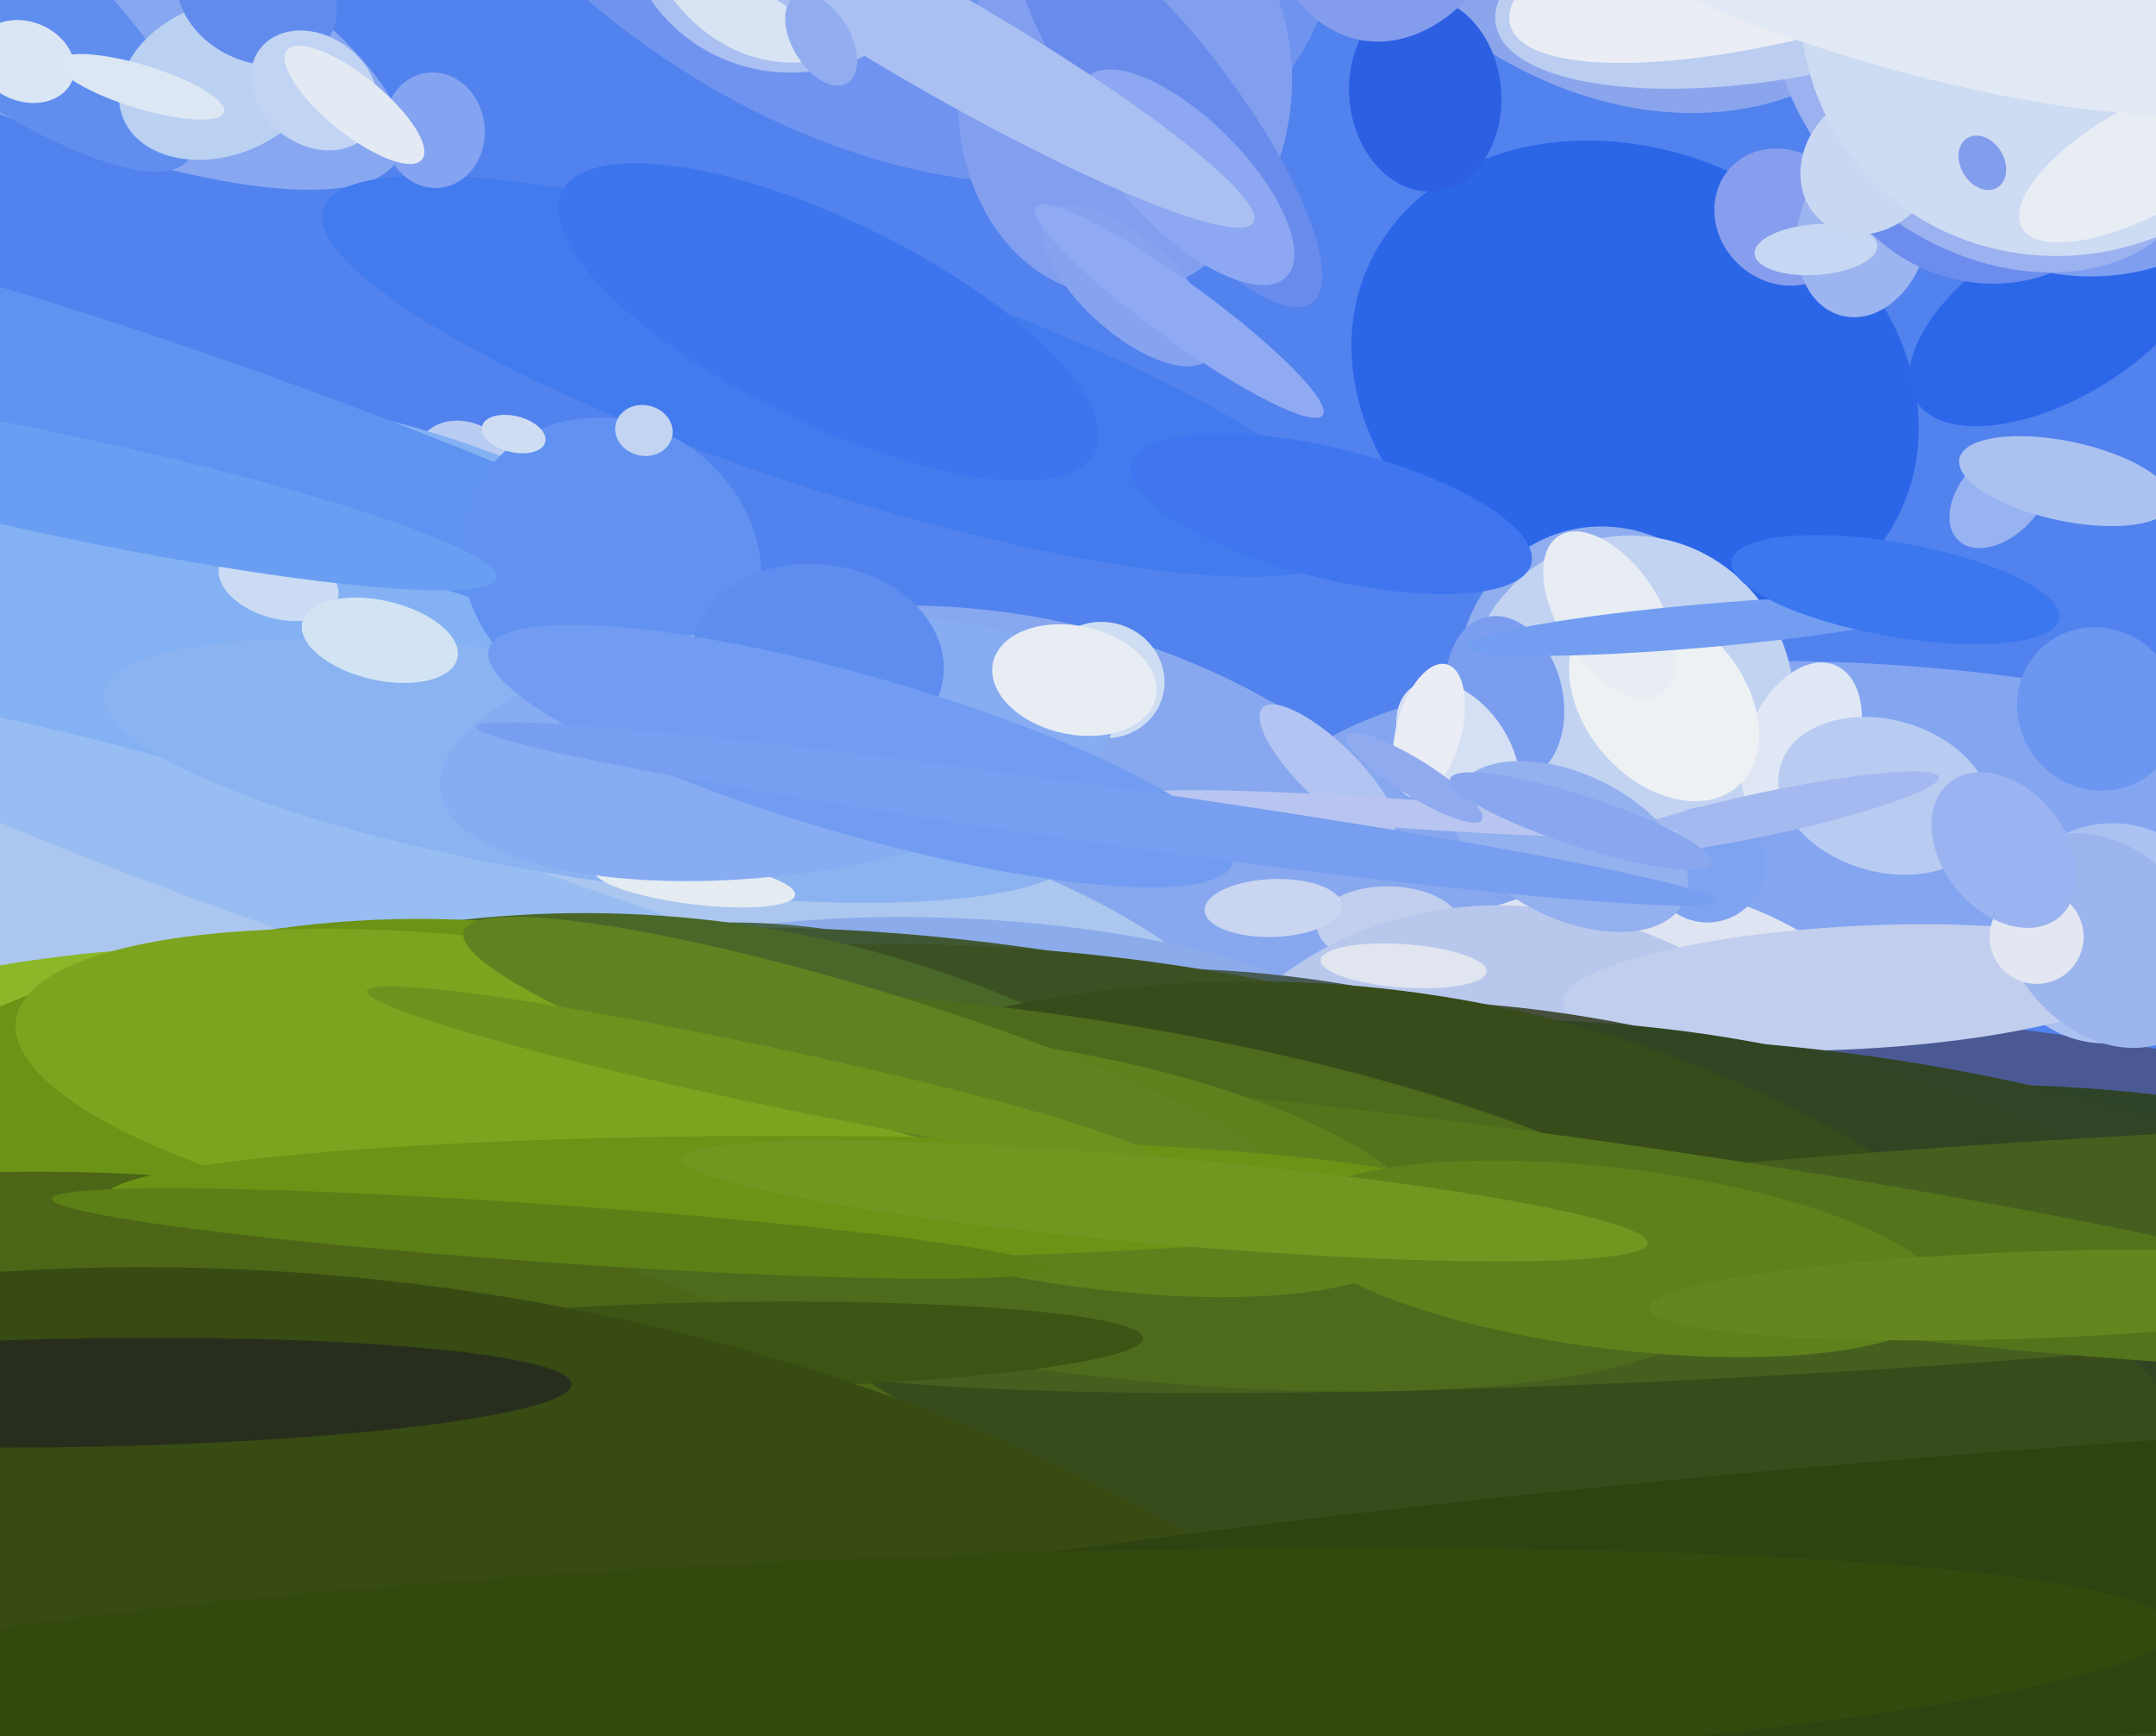 <svg xmlns="http://www.w3.org/2000/svg" width="596px" height="480px">
  <rect width="596" height="480" fill="rgb(81,130,238)"/>
  <ellipse cx="452" cy="107" rx="65" ry="81" transform="rotate(115,452,107)" fill="rgb(43,102,233)"/>
  <ellipse cx="-10" cy="-13" rx="133" ry="37" transform="rotate(25,-10,-13)" fill="rgb(136,167,241)"/>
  <ellipse cx="233" cy="-74" rx="102" ry="155" transform="rotate(128,233,-74)" fill="rgb(112,147,239)"/>
  <ellipse cx="506" cy="228" rx="154" ry="45" transform="rotate(2,506,228)" fill="rgb(132,165,240)"/>
  <ellipse cx="232" cy="104" rx="150" ry="32" transform="rotate(18,232,104)" fill="rgb(66,123,238)"/>
  <ellipse cx="311" cy="25" rx="57" ry="46" transform="rotate(97,311,25)" fill="rgb(130,158,239)"/>
  <ellipse cx="130" cy="134" rx="15" ry="19" transform="rotate(144,130,134)" fill="rgb(185,204,242)"/>
  <ellipse cx="39" cy="378" rx="271" ry="268" transform="rotate(127,39,378)" fill="rgb(131,177,243)"/>
  <ellipse cx="243" cy="392" rx="226" ry="215" transform="rotate(111,243,392)" fill="rgb(135,167,239)"/>
  <ellipse cx="447" cy="346" rx="102" ry="100" transform="rotate(110,447,346)" fill="rgb(223,228,242)"/>
  <ellipse cx="88" cy="314" rx="104" ry="267" transform="rotate(89,88,314)" fill="rgb(171,199,239)"/>
  <ellipse cx="74" cy="125" rx="180" ry="20" transform="rotate(20,74,125)" fill="rgb(95,147,241)"/>
  <ellipse cx="493" cy="60" rx="18" ry="20" transform="rotate(133,493,60)" fill="rgb(135,158,238)"/>
  <ellipse cx="569" cy="87" rx="46" ry="23" transform="rotate(149,569,87)" fill="rgb(44,103,234)"/>
  <ellipse cx="384" cy="256" rx="11" ry="20" transform="rotate(91,384,256)" fill="rgb(193,206,238)"/>
  <ellipse cx="125" cy="253" rx="19" ry="192" transform="rotate(108,125,253)" fill="rgb(152,189,242)"/>
  <ellipse cx="169" cy="156" rx="39" ry="43" transform="rotate(128,169,156)" fill="rgb(97,146,241)"/>
  <ellipse cx="575" cy="309" rx="186" ry="22" transform="rotate(8,575,309)" fill="rgb(74,89,148)"/>
  <ellipse cx="553" cy="137" rx="17" ry="11" transform="rotate(133,553,137)" fill="rgb(152,179,241)"/>
  <ellipse cx="268" cy="282" rx="28" ry="106" transform="rotate(93,268,282)" fill="rgb(140,171,235)"/>
  <ellipse cx="491" cy="675" rx="417" ry="356" transform="rotate(147,491,675)" fill="rgb(46,67,39)"/>
  <ellipse cx="-25" cy="-18" rx="99" ry="26" transform="rotate(39,-25,-18)" fill="rgb(95,142,239)"/>
  <ellipse cx="305" cy="188" rx="17" ry="16" transform="rotate(17,305,188)" fill="rgb(207,221,243)"/>
  <ellipse cx="446" cy="194" rx="43" ry="49" transform="rotate(162,446,194)" fill="rgb(144,173,240)"/>
  <ellipse cx="61" cy="22" rx="21" ry="29" transform="rotate(69,61,22)" fill="rgb(186,209,242)"/>
  <ellipse cx="515" cy="64" rx="18" ry="24" transform="rotate(14,515,64)" fill="rgb(156,180,240)"/>
  <ellipse cx="164" cy="213" rx="30" ry="137" transform="rotate(99,164,213)" fill="rgb(139,178,241)"/>
  <ellipse cx="580" cy="196" rx="23" ry="22" transform="rotate(50,580,196)" fill="rgb(108,151,241)"/>
  <ellipse cx="450" cy="196" rx="46" ry="48" transform="rotate(10,450,196)" fill="rgb(194,211,242)"/>
  <ellipse cx="424" cy="354" rx="100" ry="110" transform="rotate(127,424,354)" fill="rgb(184,200,237)"/>
  <ellipse cx="204" cy="523" rx="221" ry="268" transform="rotate(179,204,523)" fill="rgb(74,101,79)"/>
  <ellipse cx="312" cy="79" rx="13" ry="30" transform="rotate(132,312,79)" fill="rgb(134,163,240)"/>
  <ellipse cx="298" cy="551" rx="421" ry="280" transform="rotate(17,298,551)" fill="rgb(64,87,51)"/>
  <ellipse cx="548" cy="33" rx="44" ry="47" transform="rotate(133,548,33)" fill="rgb(108,141,238)"/>
  <ellipse cx="68" cy="640" rx="381" ry="376" transform="rotate(44,68,640)" fill="rgb(140,183,41)"/>
  <ellipse cx="583" cy="258" rx="31" ry="30" transform="rotate(139,583,258)" fill="rgb(171,193,242)"/>
  <ellipse cx="577" cy="13" rx="64" ry="63" transform="rotate(40,577,13)" fill="rgb(127,158,240)"/>
  <ellipse cx="321" cy="581" rx="313" ry="318" transform="rotate(105,321,581)" fill="rgb(73,91,87)"/>
  <ellipse cx="513" cy="273" rx="17" ry="81" transform="rotate(87,513,273)" fill="rgb(193,206,237)"/>
  <ellipse cx="192" cy="244" rx="28" ry="6" transform="rotate(7,192,244)" fill="rgb(228,236,242)"/>
  <ellipse cx="498" cy="206" rx="15" ry="24" transform="rotate(23,498,206)" fill="rgb(224,231,244)"/>
  <ellipse cx="472" cy="239" rx="16" ry="16" transform="rotate(131,472,239)" fill="rgb(126,163,240)"/>
  <ellipse cx="178" cy="119" rx="8" ry="7" transform="rotate(13,178,119)" fill="rgb(194,212,242)"/>
  <ellipse cx="215" cy="207" rx="35" ry="94" transform="rotate(83,215,207)" fill="rgb(135,172,242)"/>
  <ellipse cx="219" cy="-26" rx="47" ry="46" transform="rotate(165,219,-26)" fill="rgb(170,192,242)"/>
  <ellipse cx="323" cy="31" rx="66" ry="19" transform="rotate(53,323,31)" fill="rgb(104,139,236)"/>
  <ellipse cx="297" cy="188" rx="15" ry="23" transform="rotate(102,297,188)" fill="rgb(232,237,244)"/>
  <ellipse cx="416" cy="193" rx="23" ry="16" transform="rotate(77,416,193)" fill="rgb(122,157,240)"/>
  <ellipse cx="444" cy="-81" rx="120" ry="93" transform="rotate(56,444,-81)" fill="rgb(139,165,237)"/>
  <ellipse cx="7" cy="17" rx="14" ry="11" transform="rotate(22,7,17)" fill="rgb(219,230,244)"/>
  <ellipse cx="284" cy="559" rx="401" ry="295" transform="rotate(9,284,559)" fill="rgb(59,81,35)"/>
  <ellipse cx="551" cy="19" rx="50" ry="66" transform="rotate(127,551,19)" fill="rgb(155,177,240)"/>
  <ellipse cx="226" cy="183" rx="27" ry="35" transform="rotate(97,226,183)" fill="rgb(94,141,240)"/>
  <ellipse cx="460" cy="194" rx="31" ry="22" transform="rotate(49,460,194)" fill="rgb(238,241,244)"/>
  <ellipse cx="385" cy="619" rx="342" ry="350" transform="rotate(106,385,619)" fill="rgb(69,79,59)"/>
  <ellipse cx="582" cy="260" rx="25" ry="33" transform="rotate(138,582,260)" fill="rgb(157,181,237)"/>
  <ellipse cx="158" cy="551" rx="304" ry="298" transform="rotate(162,158,551)" fill="rgb(73,103,40)"/>
  <ellipse cx="388" cy="267" rx="6" ry="23" transform="rotate(94,388,267)" fill="rgb(225,229,240)"/>
  <ellipse cx="503" cy="610" rx="423" ry="315" transform="rotate(15,503,610)" fill="rgb(49,69,38)"/>
  <ellipse cx="563" cy="259" rx="13" ry="13" transform="rotate(34,563,259)" fill="rgb(226,231,242)"/>
  <ellipse cx="421" cy="576" rx="294" ry="334" transform="rotate(93,421,576)" fill="rgb(49,69,35)"/>
  <ellipse cx="114" cy="650" rx="396" ry="336" transform="rotate(91,114,650)" fill="rgb(108,146,22)"/>
  <ellipse cx="445" cy="170" rx="14" ry="26" transform="rotate(147,445,170)" fill="rgb(232,237,244)"/>
  <ellipse cx="343" cy="622" rx="343" ry="351" transform="rotate(11,343,622)" fill="rgb(56,76,27)"/>
  <ellipse cx="571" cy="133" rx="11" ry="30" transform="rotate(102,571,133)" fill="rgb(171,194,241)"/>
  <ellipse cx="367" cy="213" rx="8" ry="25" transform="rotate(134,367,213)" fill="rgb(178,196,241)"/>
  <ellipse cx="394" cy="26" rx="21" ry="27" transform="rotate(174,394,26)" fill="rgb(44,95,226)"/>
  <ellipse cx="541" cy="347" rx="30" ry="338" transform="rotate(86,541,347)" fill="rgb(70,95,31)"/>
  <ellipse cx="403" cy="208" rx="22" ry="14" transform="rotate(55,403,208)" fill="rgb(214,224,244)"/>
  <ellipse cx="227" cy="-65" rx="56" ry="83" transform="rotate(10,227,-65)" fill="rgb(216,228,243)"/>
  <ellipse cx="502" cy="69" rx="17" ry="7" transform="rotate(176,502,69)" fill="rgb(198,215,243)"/>
  <ellipse cx="521" cy="220" rx="21" ry="30" transform="rotate(106,521,220)" fill="rgb(184,204,242)"/>
  <ellipse cx="471" cy="173" rx="66" ry="6" transform="rotate(175,471,173)" fill="rgb(114,157,241)"/>
  <ellipse cx="286" cy="329" rx="196" ry="49" transform="rotate(8,286,329)" fill="rgb(78,106,28)"/>
  <ellipse cx="326" cy="86" rx="8" ry="49" transform="rotate(126,326,86)" fill="rgb(143,170,242)"/>
  <ellipse cx="386" cy="-41" rx="37" ry="53" transform="rotate(11,386,-41)" fill="rgb(131,156,236)"/>
  <ellipse cx="517" cy="45" rx="18" ry="21" transform="rotate(40,517,45)" fill="rgb(201,216,242)"/>
  <ellipse cx="488" cy="225" rx="6" ry="49" transform="rotate(78,488,225)" fill="rgb(164,185,239)"/>
  <ellipse cx="77" cy="161" rx="17" ry="10" transform="rotate(16,77,161)" fill="rgb(203,219,243)"/>
  <ellipse cx="524" cy="163" rx="13" ry="46" transform="rotate(100,524,163)" fill="rgb(59,119,239)"/>
  <ellipse cx="142" cy="120" rx="9" ry="5" transform="rotate(14,142,120)" fill="rgb(207,221,243)"/>
  <ellipse cx="438" cy="337" rx="255" ry="22" transform="rotate(8,438,337)" fill="rgb(84,116,28)"/>
  <ellipse cx="-14" cy="583" rx="258" ry="374" transform="rotate(85,-14,583)" fill="rgb(76,101,23)"/>
  <ellipse cx="496" cy="-9" rx="30" ry="84" transform="rotate(79,496,-9)" fill="rgb(188,205,242)"/>
  <ellipse cx="289" cy="322" rx="107" ry="32" transform="rotate(10,289,322)" fill="rgb(94,129,29)"/>
  <ellipse cx="368" cy="142" rx="57" ry="18" transform="rotate(14,368,142)" fill="rgb(63,117,238)"/>
  <ellipse cx="71" cy="-1" rx="23" ry="18" transform="rotate(26,71,-1)" fill="rgb(97,140,238)"/>
  <ellipse cx="229" cy="89" rx="28" ry="82" transform="rotate(116,229,89)" fill="rgb(60,117,237)"/>
  <ellipse cx="147" cy="302" rx="41" ry="144" transform="rotate(98,147,302)" fill="rgb(124,164,30)"/>
  <ellipse cx="554" cy="235" rx="24" ry="17" transform="rotate(51,554,235)" fill="rgb(155,179,240)"/>
  <ellipse cx="120" cy="36" rx="16" ry="14" transform="rotate(84,120,36)" fill="rgb(132,163,240)"/>
  <ellipse cx="198" cy="372" rx="118" ry="12" transform="rotate(179,198,372)" fill="rgb(60,84,20)"/>
  <ellipse cx="352" cy="251" rx="19" ry="8" transform="rotate(178,352,251)" fill="rgb(202,213,240)"/>
  <ellipse cx="241" cy="292" rx="18" ry="118" transform="rotate(107,241,292)" fill="rgb(97,130,33)"/>
  <ellipse cx="39" cy="24" rx="24" ry="6" transform="rotate(17,39,24)" fill="rgb(221,231,244)"/>
  <ellipse cx="83" cy="613" rx="403" ry="260" transform="rotate(7,83,613)" fill="rgb(55,75,19)"/>
  <ellipse cx="434" cy="234" rx="35" ry="20" transform="rotate(26,434,234)" fill="rgb(147,176,239)"/>
  <ellipse cx="571" cy="-1" rx="74" ry="71" transform="rotate(150,571,-1)" fill="rgb(205,219,243)"/>
  <ellipse cx="509" cy="446" rx="41" ry="448" transform="rotate(85,509,446)" fill="rgb(46,67,16)"/>
  <ellipse cx="87" cy="25" rx="15" ry="19" transform="rotate(127,87,25)" fill="rgb(194,212,243)"/>
  <ellipse cx="22" cy="385" rx="15" ry="136" transform="rotate(89,22,385)" fill="rgb(40,46,29)"/>
  <ellipse cx="389" cy="225" rx="4" ry="75" transform="rotate(94,389,225)" fill="rgb(183,197,240)"/>
  <ellipse cx="98" cy="29" rx="24" ry="8" transform="rotate(39,98,29)" fill="rgb(228,234,244)"/>
  <ellipse cx="217" cy="331" rx="17" ry="188" transform="rotate(90,217,331)" fill="rgb(108,146,22)"/>
  <ellipse cx="447" cy="348" rx="25" ry="91" transform="rotate(97,447,348)" fill="rgb(95,129,28)"/>
  <ellipse cx="259" cy="462" rx="32" ry="342" transform="rotate(88,259,462)" fill="rgb(52,73,13)"/>
  <ellipse cx="505" cy="-18" rx="26" ry="91" transform="rotate(74,505,-18)" fill="rgb(234,238,244)"/>
  <ellipse cx="152" cy="341" rx="8" ry="138" transform="rotate(94,152,341)" fill="rgb(92,127,22)"/>
  <ellipse cx="328" cy="49" rx="39" ry="16" transform="rotate(45,328,49)" fill="rgb(141,167,242)"/>
  <ellipse cx="105" cy="177" rx="11" ry="22" transform="rotate(103,105,177)" fill="rgb(210,228,244)"/>
  <ellipse cx="16" cy="134" rx="124" ry="14" transform="rotate(12,16,134)" fill="rgb(106,158,242)"/>
  <ellipse cx="259" cy="11" rx="14" ry="101" transform="rotate(120,259,11)" fill="rgb(171,192,242)"/>
  <ellipse cx="227" cy="11" rx="14" ry="8" transform="rotate(59,227,11)" fill="rgb(145,173,240)"/>
  <ellipse cx="593" cy="44" rx="39" ry="15" transform="rotate(151,593,44)" fill="rgb(232,237,244)"/>
  <ellipse cx="238" cy="209" rx="22" ry="107" transform="rotate(106,238,209)" fill="rgb(114,156,241)"/>
  <ellipse cx="526" cy="-8" rx="27" ry="110" transform="rotate(106,526,-8)" fill="rgb(225,233,244)"/>
  <ellipse cx="303" cy="225" rx="8" ry="173" transform="rotate(98,303,225)" fill="rgb(119,158,240)"/>
  <ellipse cx="395" cy="202" rx="9" ry="19" transform="rotate(15,395,202)" fill="rgb(234,237,244)"/>
  <ellipse cx="561" cy="358" rx="12" ry="105" transform="rotate(88,561,358)" fill="rgb(101,134,31)"/>
  <ellipse cx="548" cy="45" rx="6" ry="8" transform="rotate(149,548,45)" fill="rgb(130,157,236)"/>
  <ellipse cx="210" cy="297" rx="8" ry="111" transform="rotate(102,210,297)" fill="rgb(111,146,31)"/>
  <ellipse cx="391" cy="215" rx="5" ry="22" transform="rotate(122,391,215)" fill="rgb(144,170,239)"/>
  <ellipse cx="437" cy="227" rx="38" ry="7" transform="rotate(18,437,227)" fill="rgb(136,167,239)"/>
  <ellipse cx="322" cy="332" rx="12" ry="134" transform="rotate(95,322,332)" fill="rgb(112,151,32)"/>
</svg>